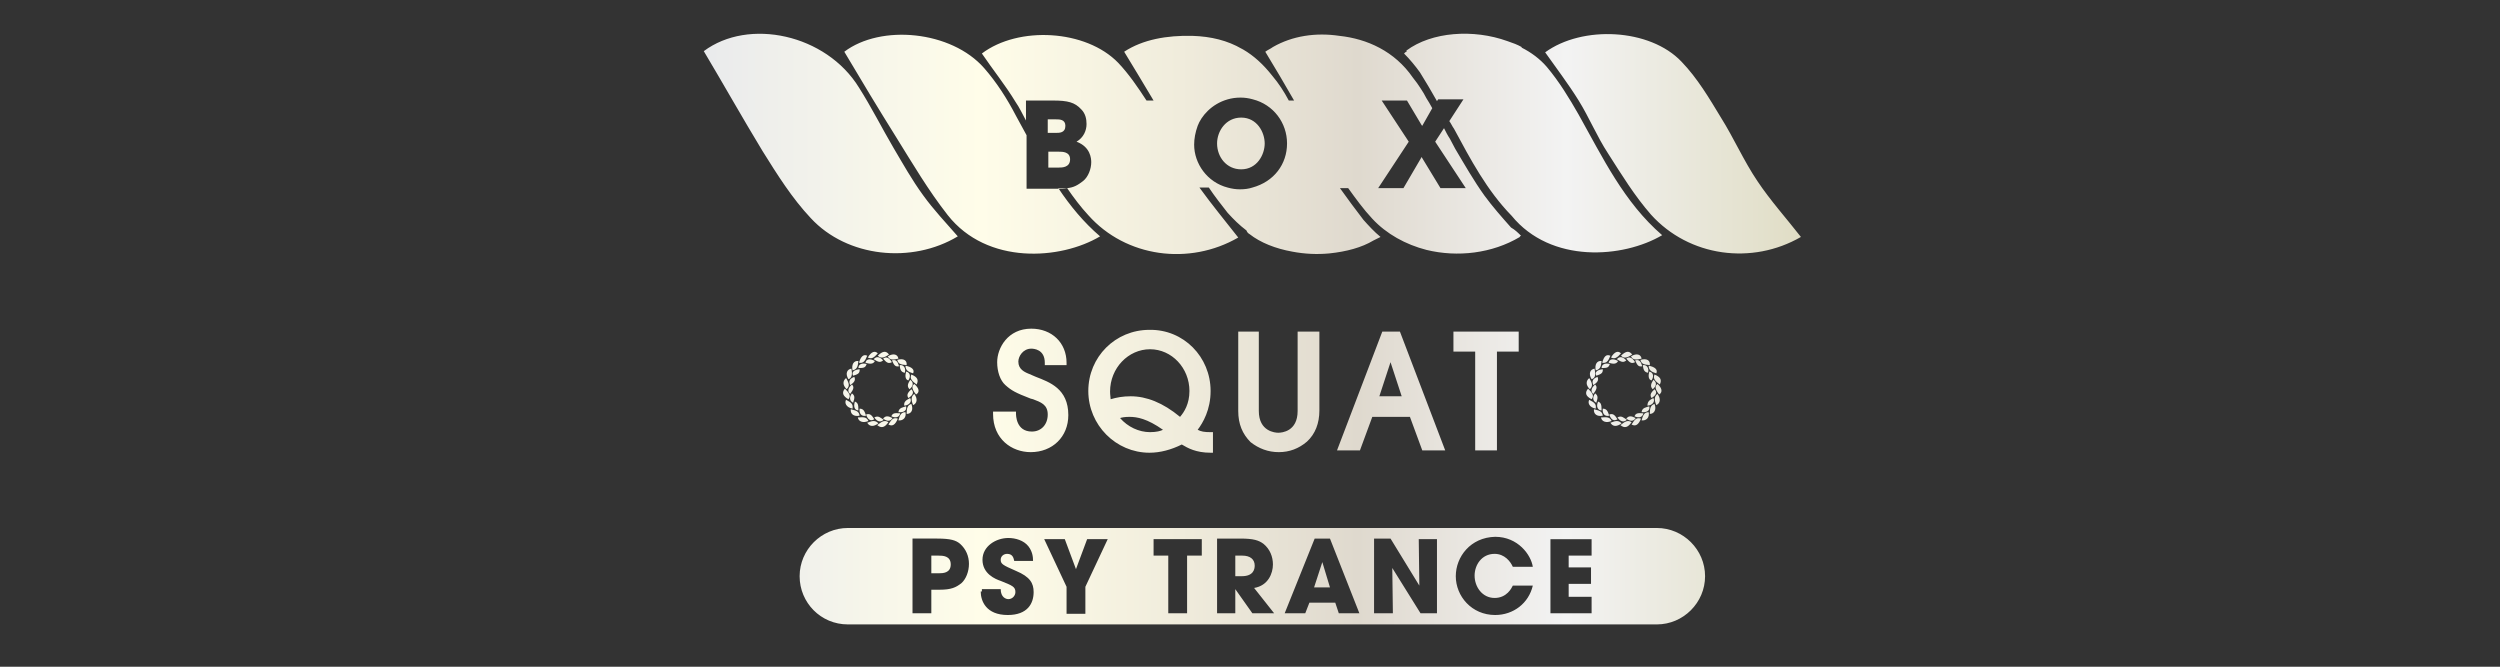 <?xml version="1.0" encoding="utf-8"?>
<!-- Generator: Adobe Illustrator 26.0.1, SVG Export Plug-In . SVG Version: 6.00 Build 0)  -->
<svg version="1.1" id="レイヤー_1" xmlns="http://www.w3.org/2000/svg" xmlns:xlink="http://www.w3.org/1999/xlink" x="0px"
	 y="0px" viewBox="0 0 425.2 113.4" style="enable-background:new 0 0 425.2 113.4;" xml:space="preserve">
<rect x="0" y="0" width="425.2" height="113.4" fill="#333333" stroke="none"/>
<style type="text/css">
	.st0{fill:url(#SVGID_1_);}
</style>
<linearGradient id="SVGID_1_" gradientUnits="userSpaceOnUse" x1="119.69" y1="55.913" x2="306.315" y2="55.913">
	<stop  offset="5.618000e-03" style="stop-color:#EAEBEC"/>
	<stop  offset="0.253" style="stop-color:#FFFDE9"/>
	<stop  offset="0.434" style="stop-color:#F0ECDC"/>
	<stop  offset="0.596" style="stop-color:#DFD9CE"/>
	<stop  offset="0.786" style="stop-color:#F3F3F3"/>
	<stop  offset="1" style="stop-color:#E0DDC5"/>
</linearGradient>
<path class="st0" d="M258.7,40.1c-0.1,0-0.1,0.1-0.2,0.1c0,0,0,0,0,0.1c-4.7,2.8-10.6,3.5-15.9,2.2c-3.5-0.9-6.8-2.7-9.2-5.3
	c-1.5-1.6-2.8-3.4-4.1-5.2h-1.4c1.3,1.8,2.6,3.6,4,5.4c0.9,1,1.8,2,2.9,2.9c-0.4,0.2-0.8,0.4-1.2,0.6c-2,1.2-4.6,1.9-7.5,2.2
	c-2.1,0.2-4.2,0.1-6.3-0.3c-2.8-0.5-5.4-1.5-7.3-3c-0.2-0.1-0.4-0.3-0.5-0.6c-1.2-0.9-2.2-1.9-3.2-3c-1.1-1.4-2.2-2.8-3.2-4.3H204
	c2.1,2.9,4.4,5.7,6.6,8.5c-8.3,4.8-19.1,3.4-25.5-3.8c-1.3-1.4-2.5-3-3.6-4.6H180c2,3,4.3,5.8,7.1,8.2c-6.7,4-19.2,4.9-25.9-3.6
	c-3.3-4.2-6-8.8-8.8-13.3c-3-4.8-5.9-9.6-8.8-14.5c6.2-4.7,18.2-3.6,23.8,2.8c2.1,2.4,3.9,5.2,5.4,8.1c0.6,1.1,1.2,2.2,1.8,3.3v9.1
	h3.3h1.4c0.2,0,0.4,0,0.6,0c0.6,0,1.1,0,1.6-0.1c1.1-0.1,1.8-0.5,2.7-1.2c0.9-0.7,1.4-2.1,1.4-3.2c0-0.6-0.1-2.6-2.5-3.5
	c1.2-0.7,1.7-1.9,1.7-3c0-0.9-0.2-1.8-0.9-2.5c-1.1-1.2-2.3-1.5-4.8-1.5h-1.3h-3.3v3.4c-0.6-1.1-1.1-2.2-1.8-3.2
	c-1.7-2.8-3.8-5.4-5.7-8.2c6.2-4.7,17.7-4.1,23.2,1.6c1.8,1.9,3.3,4.1,4.8,6.4h1.2c-1.6-2.7-3.3-5.5-5-8.3c3.2-2.1,7.3-2.8,11.6-2.7
	c3.2,0.1,6,0.8,8.4,2.2c0,0,0,0,0,0c0.1,0,0.1,0.1,0.2,0.1c1.9,1.1,3.5,2.6,5,4.5c1.1,1.3,2,2.7,2.8,4.2h0.9
	c-1.6-2.8-3.2-5.5-4.9-8.3c0.4-0.3,0.9-0.5,1.3-0.8c3.3-1.9,7.3-2.5,11.3-1.9c4.7,0.5,9.4,2.6,12.5,7.1c0.5,0.6,0.9,1.2,1.3,1.8
	c0.4,0.6,0.7,1.1,1,1.7c0.3,0.5,0.7,1.1,1,1.7l-1.7,3l-0.1-0.1l-2.5-4.2h-4.3l4.6,7l-5.2,7.9h4.3l3.1-5.3l0.1,0.2l3.1,5.1h4.3
	l-5.2-7.9l1.5-2.3c0.3,0.6,0.6,1.2,1,1.8c0.3,0.6,0.6,1.1,0.9,1.7c1.6,2.7,3.2,5.5,5,8c1.4,1.9,2.9,3.6,4.5,5.4
	C257.7,39.1,258.2,39.6,258.7,40.1z M218.9,24.4c0-3.5-2.3-6.6-5.8-7.5c-0.7-0.2-1.4-0.3-2.1-0.3c-0.8,0-1.5,0.1-2.2,0.3
	c-2.8,0.8-4.5,2.9-5.1,4.5c-0.4,1.1-0.6,2.2-0.6,3.2c0,3.2,2.2,6.4,5.7,7.3c0.7,0.2,1.4,0.3,2.1,0.3c0.8,0,1.5-0.1,2.1-0.3
	C216.7,30.9,218.9,27.9,218.9,24.4z M162.9,40.2c-2-2.3-4.1-4.5-5.9-7c-1.9-2.6-3.4-5.3-5-8c-2-3.4-3.8-7-5.9-10.3
	c-5.6-9.1-18.8-11.9-26.4-6.2c3.4,5.7,6.6,11.4,10,17c2.5,4,5,8,8.2,11.4C144.1,43.8,155.1,44.9,162.9,40.2z M306.3,40.3
	c-2.5-3.2-5.2-6.2-7.4-9.5c-2.3-3.4-4-7.3-6.2-10.8c-2-3.3-4-6.7-6.7-9.5c-5.4-5.7-16.9-6.2-23.2-1.6c1.9,2.7,3.9,5.3,5.7,8.2
	c1.8,2.9,3.1,6.1,5,9c2.3,3.6,4.5,7.2,7.3,10.4C287.3,43.7,298,45.1,306.3,40.3z M268.5,19.5c-1.6-2.8-3.3-5.6-5.4-8.1
	c-1.2-1.4-2.7-2.5-4.3-3.3c0,0,0-0.1,0-0.1c-0.7-0.4-1.5-0.7-2.4-1c-5.8-2.1-12.9-1.6-17.2,1.6c0,0,0,0.1,0.1,0.1
	c-0.2,0.1-0.4,0.3-0.5,0.4c1,1,1.9,2.1,2.7,3.2c1,1.6,2,3.3,2.9,4.9l0.2-0.3h4.3l-2.4,3.7c0.3,0.4,0.5,0.9,0.8,1.3
	c2.8,5.2,5.6,10.5,9.8,14.8c6.7,8.2,19,7.2,25.6,3.3C276.2,34.4,272.6,26.8,268.5,19.5z M181.2,21.4c0-1.1-1-1.1-1.6-1.1h-1.4v2.3
	h1.4C180.2,22.6,181.2,22.6,181.2,21.4z M178.3,26.8v1.7h1.1h0.7c0.5,0,1.9,0,1.9-1.4c0-1.3-1.3-1.3-1.9-1.3h-1.8V26.8z M211.1,20
	c-2.6,0-4.1,2.3-4.1,4.4c0,2.3,1.6,4.4,4.1,4.4c2.7,0,4-2.5,4-4.4C215.1,22.5,213.8,20,211.1,20z M168.9,70v0.4
	c0,4.3,3.2,6.5,6.4,6.5c3.7,0,6.4-2.6,6.4-6.3c0-4.5-3.2-5.6-5.5-6.5c-0.2-0.1-0.5-0.2-0.7-0.3l-0.2-0.1c-1.1-0.4-2.1-0.9-2.1-2.2
	c0-0.9,0.8-2.2,2.2-2.2c0.4,0,2.3,0.1,2.3,2.4v0.4h3.7v-0.4c0-3.4-2.5-5.8-6-5.8c-4,0-5.8,3.3-5.8,5.7c0,1.6,0.5,3.1,1.4,3.9
	c1,0.9,1.7,1.3,4.3,2.3l0.4,0.1c1.3,0.5,2.5,0.9,2.5,2.6c0,1.7-1.1,2.9-2.7,2.9c-2.7,0-2.7-2.8-2.7-3.1V70H168.9z M205.9,66.5
	c0,3.2-1.3,5.4-2.2,6.6c0.6,0.3,1.1,0.4,2.2,0.4h0.4V77l-0.4,0c-2.5,0-3.9-0.8-4.9-1.4c-1.8,0.9-3.7,1.4-5.5,1.4
	c-5.7,0-10.4-4.7-10.4-10.5c0-5.8,4.6-10.4,10.4-10.4C201.3,56,205.9,60.7,205.9,66.5z M197.8,73.1c-2.7-1.9-4.4-2.2-5.7-2.2
	c-0.8,0-1.3,0.1-1.6,0.2c1.3,1.5,3.2,2.4,5.1,2.4C196.7,73.5,197.4,73.3,197.8,73.1z M202.3,66.5c0-3.9-3-7.1-6.7-7.1
	c-3.7,0-6.8,3.2-6.8,7.2c0,0.6,0.1,1,0.1,1.3c1-0.3,2.1-0.5,3.4-0.5c2.7,0,5.5,1.1,8.4,3.5C201.4,70.1,202.3,68.7,202.3,66.5z
	 M210.6,56.4v13.5c0,2.2,0.7,3.9,2.1,5.3c1.4,1.1,3,1.7,4.8,1.7c1.8,0,3.4-0.6,4.8-1.8c1.4-1.3,2.1-3.1,2.1-5.3V56.4h-3.7v13.5
	c0,3.5-2.7,3.7-3.3,3.7c-0.5,0-3.3-0.2-3.3-3.7V56.4H210.6z M238.1,56.4l7.7,20.2h-3.9l-2.1-5.7h-6.4l-2.1,5.7h-3.9l7.7-20.2H238.1z
	 M238.4,67.4l-1.9-5.8l-1.9,5.8H238.4z M254.6,76.6V59.8h3.7v-3.4h-11.1v3.4h3.7v16.8H254.6z M272.6,70.7c-0.1-0.9-0.9-0.9-1.5-1.1
	C271,70.4,271.6,70.9,272.6,70.7z M280.4,70.1c-0.9,0-1,0.8-1.2,1.4C280,71.6,280.6,71,280.4,70.1z M281.9,67
	c-0.5,0.4-0.6,0.9-0.2,1.9C282.4,68.6,282.5,67.8,281.9,67z M275.8,72c-0.5-0.5-0.9-0.5-1.9-0.1C274.3,72.6,275,72.6,275.8,72z
	 M279.1,71.2c-0.7-0.2-1,0-1.6,1C278.2,72.6,278.7,72.2,279.1,71.2z M271.4,63c0.9-0.2,0.9-0.9,1-1.6C271.6,61.3,271.2,62,271.4,63z
	 M270.7,64.5c0.7-0.2,0.7-0.9,0.5-1.8C270.5,62.8,270.1,63.5,270.7,64.5z M275.7,60.5c0.5,0.5,1,0.4,1.9-0.2
	C277.1,59.6,276.5,59.7,275.7,60.5z M274,60.8c0.6,0.3,1,0.1,1.7-0.7C275.2,59.6,274.6,59.8,274,60.8z M277.5,71.8
	c-0.8-0.5-1.3,0.1-1.9,0.5C276.3,72.9,276.9,72.7,277.5,71.8z M281.4,63.7c-0.3,0.7,0.1,1.1,0.9,1.7
	C282.7,64.6,282.4,64.1,281.4,63.7z M272.5,61.7c0.7,0.1,1-0.2,1.4-1.2C273.2,60.2,272.8,60.6,272.5,61.7z M281.4,68.7
	c-0.6,0.2-0.8,0.6-0.8,1.7C281.3,70.4,281.8,69.7,281.4,68.7z M277.4,60.6c0.3,0.7,1,0.6,1.8,0.4C279.1,60.3,278.4,60,277.4,60.6z
	 M270.7,67.9c0.5-0.6,0.1-1.1-0.6-1.8C269.5,66.8,269.7,67.4,270.7,67.9z M270.4,66.2c0.5-0.5,0.5-0.9-0.1-1.9
	C269.7,64.8,269.7,65.5,270.4,66.2z M281.9,65.3c-0.5,0.4-0.4,0.9,0.3,1.8C282.8,66.7,282.7,66,281.9,65.3z M280.4,62.2
	c0,0.9,0.7,1.1,1.3,1.3C282,62.9,281.5,62.4,280.4,62.2z M274.1,71.6c-0.3-0.6-0.6-0.7-1.8-0.6C272.4,71.7,273.2,72,274.1,71.6z
	 M271.4,69.5c0.1-0.7-0.1-1-1.1-1.5C270,68.5,270.3,69.3,271.4,69.5z M279,61.2c0.2,0.7,0.5,0.8,1.6,0.9
	C280.7,61.3,280.1,60.9,279,61.2z M280.5,69.1c-0.5,0.2-1.2,0.2-1.3,1C280.1,70.2,280.7,69.8,280.5,69.1z M273.7,70.7
	c-0.2-0.5-0.3-1.2-1.1-1.2C272.5,70.3,272.9,70.9,273.7,70.7z M271.5,68.5c0.3-0.9,0.3-1.2-0.2-1.6
	C270.8,67.6,270.9,68.2,271.5,68.5z M278.2,71.1c-0.8-0.4-1.2-0.4-1.6,0.1C277.3,71.7,277.8,71.7,278.2,71.1z M273.7,70.5
	c0.3,0.9,0.8,1.2,1.4,0.8C274.6,70.5,274.3,70.3,273.7,70.5z M279.4,62.1c0.1,0.5,0.1,1.2,0.9,1.3C280.5,62.6,280.1,62,279.4,62.1z
	 M280.5,63.2c-0.2,0.8-0.1,1.4,0.4,1.5C281.4,63.9,281.1,63.3,280.5,63.2z M275,61.1c0.8,0.5,1.1,0.6,1.6,0.2
	C276,60.6,275.4,60.6,275,61.1z M276.6,61c0.6,0.7,0.9,0.9,1.5,0.6C277.6,60.8,277.1,60.6,276.6,61z M276.7,71.4
	c-0.5-0.3-0.9-0.8-1.6-0.4C275.6,71.7,276.1,71.9,276.7,71.4z M271,65.5c0.6-0.4,1-0.8,0.7-1.4C270.9,64.4,270.7,64.8,271,65.5z
	 M278.1,61.3c0.4,0.9,0.6,1.1,1.2,1C279.1,61.4,278.7,61.1,278.1,61.3z M272.4,69.8c0-1-0.1-1.3-0.6-1.5
	C271.4,69.2,271.8,69.8,272.4,69.8z M273.6,61.7c0.7,0.2,1.3,0.3,1.6-0.3C274.3,60.9,273.7,61.1,273.6,61.7z M280.9,67.7
	c0.8-0.5,1-1,0.5-1.5C280.9,66.7,280.5,67.1,280.9,67.7z M281.2,64.6c-0.5,0.8-0.5,1.2-0.1,1.6C281.8,65.6,281.8,65,281.2,64.6z
	 M271.3,65.4c-0.7,0.6-0.8,1.2-0.3,1.6C271.6,66.2,271.7,65.8,271.3,65.4z M272.6,62.8c-1,0.1-1.4,0.5-1.1,1.1
	C272,63.7,272.7,63.6,272.6,62.8z M279.5,70.3c-1-0.1-1.3,0-1.5,0.5C278.8,71.2,279.4,70.9,279.5,70.3z M281.2,67.7
	c-0.8,0.4-1,0.7-1,1.3C281.2,68.9,281.5,68.2,281.2,67.7z M273.8,61.9c-0.9-0.2-1.4,0.1-1.4,0.7C273.4,62.6,273.6,62.5,273.8,61.9z
	 M146.2,70.7c-0.1-0.9-0.9-0.9-1.5-1.1C144.6,70.4,145.2,70.9,146.2,70.7z M154,70.1c-0.9,0-1,0.8-1.2,1.4
	C153.6,71.6,154.2,71,154,70.1z M155.5,67c-0.5,0.4-0.6,0.9-0.2,1.9C156,68.6,156.1,67.8,155.5,67z M149.4,72
	c-0.5-0.5-0.9-0.5-1.9-0.1C147.9,72.6,148.6,72.6,149.4,72z M152.7,71.2c-0.7-0.2-1,0-1.6,1C151.8,72.6,152.3,72.2,152.7,71.2z
	 M145,63c0.9-0.2,0.9-0.9,1-1.6C145.2,61.3,144.8,62,145,63z M144.3,64.5c0.6-0.2,0.7-0.9,0.5-1.8C144.1,62.8,143.7,63.5,144.3,64.5
	z M149.3,60.5c0.5,0.5,1,0.4,1.9-0.2C150.7,59.6,150.1,59.7,149.3,60.5z M147.6,60.8c0.6,0.3,1,0.1,1.7-0.7
	C148.8,59.6,148.2,59.8,147.6,60.8z M151.1,71.8c-0.8-0.5-1.3,0.1-1.9,0.5C149.9,72.9,150.5,72.7,151.1,71.8z M155,63.7
	c-0.3,0.7,0.1,1.1,0.9,1.7C156.3,64.6,156,64.1,155,63.7z M146.1,61.7c0.7,0.1,1-0.2,1.4-1.2C146.9,60.2,146.4,60.6,146.1,61.7z
	 M155,68.7c-0.6,0.2-0.8,0.6-0.8,1.7C155,70.4,155.4,69.7,155,68.7z M151,60.6c0.3,0.7,1,0.6,1.8,0.4C152.7,60.3,152,60,151,60.6z
	 M144.3,67.9c0.5-0.6,0.1-1.1-0.6-1.8C143.1,66.8,143.4,67.4,144.3,67.9z M144,66.2c0.5-0.5,0.5-0.9-0.1-1.9
	C143.3,64.8,143.3,65.5,144,66.2z M155.5,65.3c-0.5,0.4-0.4,0.9,0.3,1.8C156.5,66.7,156.3,66,155.5,65.3z M154,62.2
	c0,0.9,0.7,1.1,1.3,1.3C155.6,62.9,155.1,62.4,154,62.2z M147.7,71.6c-0.3-0.6-0.6-0.7-1.8-0.6C146,71.7,146.8,72,147.7,71.6z
	 M145,69.5c0.1-0.7-0.1-1-1.1-1.5C143.6,68.5,143.9,69.3,145,69.5z M152.6,61.2c0.2,0.7,0.5,0.8,1.6,0.9
	C154.3,61.3,153.7,60.9,152.6,61.2z M154.1,69.1c-0.5,0.2-1.2,0.2-1.3,1C153.7,70.2,154.3,69.8,154.1,69.1z M147.3,70.7
	c-0.2-0.5-0.3-1.2-1.1-1.2C146.1,70.3,146.5,70.9,147.3,70.7z M145.1,68.5c0.3-0.9,0.3-1.2-0.2-1.6
	C144.4,67.6,144.5,68.2,145.1,68.5z M151.8,71.1c-0.8-0.4-1.2-0.4-1.6,0.1C150.9,71.7,151.4,71.7,151.8,71.1z M147.3,70.5
	c0.3,0.9,0.8,1.2,1.4,0.8C148.2,70.5,147.9,70.3,147.3,70.5z M153,62.1c0.1,0.5,0.1,1.2,0.9,1.3C154.1,62.6,153.7,62,153,62.1z
	 M154.1,63.2c-0.2,0.8-0.1,1.4,0.4,1.5C155,63.9,154.7,63.3,154.1,63.2z M148.6,61.1c0.8,0.5,1.1,0.6,1.6,0.2
	C149.6,60.6,149,60.6,148.6,61.1z M150.2,61c0.6,0.7,0.9,0.9,1.5,0.6C151.2,60.8,150.7,60.6,150.2,61z M150.3,71.4
	c-0.5-0.3-0.9-0.8-1.6-0.4C149.2,71.7,149.7,71.9,150.3,71.4z M144.6,65.5c0.6-0.4,1-0.8,0.7-1.4C144.5,64.4,144.3,64.8,144.6,65.5z
	 M151.7,61.3c0.4,0.9,0.6,1.1,1.2,1C152.7,61.4,152.3,61.1,151.7,61.3z M146,69.8c0-1-0.1-1.3-0.6-1.5
	C145.1,69.2,145.4,69.8,146,69.8z M147.2,61.7c0.7,0.2,1.3,0.3,1.6-0.3C147.9,60.9,147.3,61.1,147.2,61.7z M154.5,67.7
	c0.8-0.5,1-1,0.5-1.5C154.5,66.7,154.1,67.1,154.5,67.7z M154.8,64.6c-0.5,0.8-0.5,1.2-0.1,1.6C155.4,65.6,155.4,65,154.8,64.6z
	 M144.9,65.4c-0.7,0.6-0.8,1.2-0.3,1.6C145.2,66.2,145.3,65.8,144.9,65.4z M146.2,62.8c-1,0.1-1.4,0.5-1.1,1.1
	C145.7,63.7,146.3,63.6,146.2,62.8z M153.1,70.3c-1-0.1-1.3,0-1.5,0.5C152.4,71.2,153,70.9,153.1,70.3z M154.8,67.7
	c-0.8,0.4-1.1,0.7-1,1.3C154.8,68.9,155.1,68.2,154.8,67.7z M147.4,61.9c-0.9-0.2-1.4,0.1-1.4,0.7C147,62.6,147.2,62.5,147.4,61.9z
	 M161.7,96c0-1.5-1.4-1.5-2.1-1.5h-1.2v3h1.3C160.3,97.5,161.7,97.5,161.7,96z M224.9,95.6L224.9,95.6L224.9,95.6l-1.4,4.3h2.7
	L224.9,95.6z M213.4,96.2c0-1.1-0.8-1.7-2.1-1.7h-1.2V98h1.1C213.2,98,213.4,96.8,213.4,96.2z M136,98c0-4.5,3.7-8.2,8.2-8.2h33.5
	h70.6h33.5c4.5,0,8.2,3.7,8.2,8.2s-3.7,8.2-8.2,8.2h-33.5h-70.6h-33.5C139.6,106.2,136,102.5,136,98z M263.7,104.3h7v-2.8h-3.9v-2.2
	h3.8v-2.8h-3.8v-2h3.9v-2.8h-7V104.3z M247.6,98c0,3.4,2.7,6.6,6.7,6.6c3.1,0,5.7-2,6.4-5h-3.4c-0.2,0.4-1,2.1-3.1,2.1
	c-2.1,0-3.4-1.9-3.4-3.8c0-1.8,1.2-3.7,3.4-3.7c1.7,0,2.7,1.3,3.1,2.2h3.4c-0.3-2-2.5-5.1-6.4-5.1C250.1,91.4,247.6,94.7,247.6,98z
	 M233.8,104.3h3.1l-0.1-7.7l0,0l4.8,7.7h2.8V91.7h-3.1l0.1,7.9l0,0l-4.9-8h-2.8V104.3z M218.5,104.3h3.5l0.7-1.8h4.4l0.6,1.8h3.5
	l-5-12.7h-2.6L218.5,104.3z M207,104.3h3.1v-4.1h0l2.9,4.1h3.7l-3.4-4.3c2.4-0.4,3.2-2.5,3.2-4c0-1.3-0.5-2.6-1.6-3.5
	c-0.8-0.6-1.7-0.9-3.9-0.9h-4V104.3z M196.2,94.5h2.5v9.8h3.2v-9.8h2.5v-2.8h-8.2V94.5z M177.6,91.7l3.8,8.1v4.6h3.2v-4.6l3.8-8.1
	h-3.5l-1.9,5.1l-1.9-5.1H177.6z M166.8,100.6c0,1.6,0.9,4,4.6,4c3.4,0,4.4-2,4.4-3.9c0-1.5-0.6-2.6-3-3.6c-2.3-1-2.6-1.2-2.6-1.9
	c0-0.6,0.5-1,1.1-1c1,0,1.1,0.8,1.2,1.2h3.2c0-0.7-0.1-1.6-0.8-2.5c-0.8-1-2.2-1.4-3.4-1.4c-2.1,0-4.4,1.4-4.4,3.7
	c0,2.4,2.2,3.3,3.1,3.6c2,0.8,2.5,1,2.5,1.9c0,0.6-0.5,1.2-1.2,1.2c-0.4,0-1.3-0.3-1.3-1.7h-3.2V100.6z M155.3,104.3h3.1v-4h1.4
	c2,0,2.8-0.4,3.7-1.1c0.8-0.7,1.3-2,1.3-3.3c0-1.3-0.5-2.5-1.5-3.4c-0.7-0.6-1.6-0.9-3.9-0.9h-4.2V104.3z"/>
</svg>

